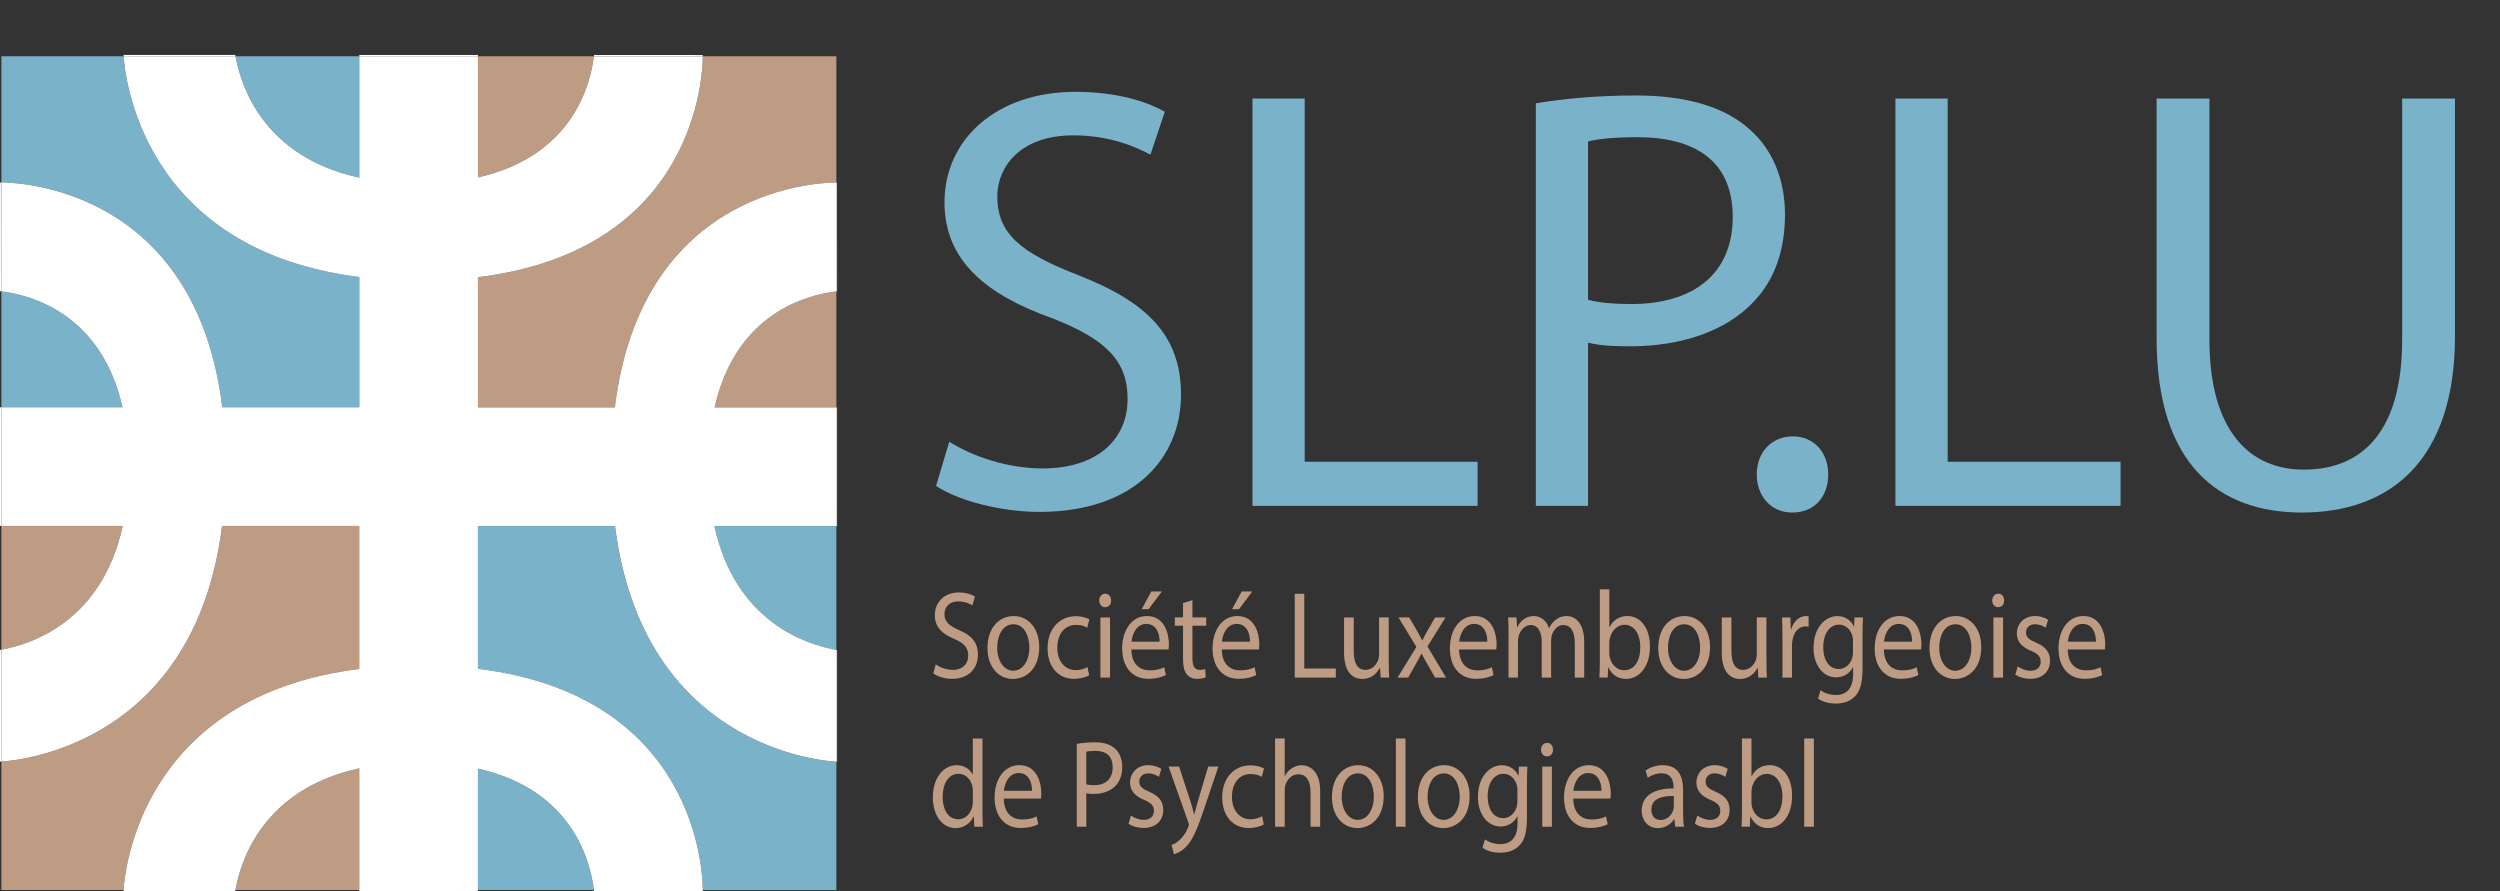 <?xml version="1.0" encoding="UTF-8"?>
<svg xmlns="http://www.w3.org/2000/svg" id="Layer_1" data-name="Layer 1" viewBox="0 0 1032.46 367.99">
  <rect x="0" y="0" width="1032.46" height="367.99" fill="#333333" stroke="none"/>
  <g>
    <path d="m392.04,182.47c9.67,5.99,23.8,10.98,38.68,10.98,22.07,0,34.96-11.73,34.96-28.71,0-15.73-8.93-24.71-31.49-33.45-27.27-9.74-44.13-23.96-44.13-47.68,0-26.21,21.57-45.68,54.05-45.68,17.11,0,29.5,3.99,36.94,8.24l-5.95,17.72c-5.45-3-16.61-7.99-31.74-7.99-22.81,0-31.49,13.73-31.49,25.21,0,15.73,10.17,23.46,33.22,32.45,28.27,10.98,42.65,24.71,42.65,49.42,0,25.96-19.09,48.43-58.51,48.43-16.12,0-33.72-4.74-42.65-10.73l5.45-18.22Z" style="fill: #7ab2c9; stroke-width: 0px;"></path>
    <path d="m517.25,40.68h21.57v150.02h71.41v18.22h-92.98V40.68Z" style="fill: #7ab2c9; stroke-width: 0px;"></path>
    <path d="m634.27,42.68c10.41-1.75,24.05-3.25,41.41-3.25,21.32,0,36.94,4.99,46.86,13.98,9.17,7.99,14.63,20.22,14.63,35.2s-4.46,27.21-12.89,35.94c-11.41,12.23-30,18.47-51.08,18.47-6.45,0-12.4-.25-17.36-1.5v67.4h-21.57V42.68Zm21.57,81.13c4.71,1.25,10.66,1.75,17.85,1.75,26.03,0,41.9-12.73,41.9-35.95s-15.62-32.95-39.42-32.95c-9.42,0-16.61.75-20.33,1.75v65.4Z" style="fill: #7ab2c9; stroke-width: 0px;"></path>
    <path d="m725.51,195.95c0-9.24,6.2-15.73,14.88-15.73s14.63,6.49,14.63,15.73-5.7,15.73-14.88,15.73c-8.68,0-14.63-6.74-14.63-15.73Z" style="fill: #7ab2c9; stroke-width: 0px;"></path>
    <path d="m782.78,40.68h21.57v150.02h71.41v18.22h-92.98V40.68Z" style="fill: #7ab2c9; stroke-width: 0px;"></path>
    <path d="m912.46,40.68v99.6c0,37.69,16.61,53.67,38.93,53.67,24.79,0,40.66-16.47,40.66-53.67V40.68h21.82v98.1c0,51.67-27.03,72.89-63.22,72.89-34.22,0-60-19.72-60-71.89V40.68h21.82Z" style="fill: #7ab2c9; stroke-width: 0px;"></path>
  </g>
  <g>
    <path d="m91.78,168.2h56.58v-1.06h.02v-52.73C58.32,103.13,51.53,30.9,51.06,23.25H.56v52.1c6.94.01,80.13,2.31,91.22,92.85Z" style="fill: #7ab2c9; stroke-width: 0px;"></path>
    <path d="m148.38,73.38V23.25h-51.11c2.21,12.33,11.59,41.52,51.11,50.12Z" style="fill: #7ab2c9; stroke-width: 0px;"></path>
    <path d="m.56,120.32v47.88h50.02C41.84,129.47,12.77,121.82.56,120.32Z" style="fill: #7ab2c9; stroke-width: 0px;"></path>
    <path d="m197.38,114.48v53.78h56.54c11.25-91.86,86.44-92.89,91.48-92.85V23.25h-55.17c-.01,6.92-2.3,80.13-92.85,91.22Z" style="fill: #be9c83; stroke-width: 0px;"></path>
    <path d="m295.12,168.25h50.28v-47.91c-12.06,1.42-41.48,8.91-50.28,47.91Z" style="fill: #be9c83; stroke-width: 0px;"></path>
    <path d="m50.68,217.2H.56v51.11c12.33-2.21,41.52-11.59,50.12-51.11Z" style="fill: #be9c83; stroke-width: 0px;"></path>
    <path d="m245.26,23.25h-47.88v50.03c38.73-8.74,46.38-37.81,47.88-50.03Z" style="fill: #be9c83; stroke-width: 0px;"></path>
    <path d="m253.99,217.25h-56.63v58.96c91.22,11.17,92.87,85.38,92.85,91.36h55.19v-52.98c-6.06-.32-79.98-6.12-91.41-97.33Z" style="fill: #7ab2c9; stroke-width: 0px;"></path>
    <path d="m345.4,268.41v-51.16h-50.38c8.66,39.8,38.2,49.03,50.38,51.16Z" style="fill: #7ab2c9; stroke-width: 0px;"></path>
    <path d="m197.36,317.4v50.16h47.89c-1.46-12.14-9.02-41.39-47.89-50.16Z" style="fill: #7ab2c9; stroke-width: 0px;"></path>
    <path d="m148.36,276.28v-59.08h-56.65C80.43,307.25,8.22,314.05.56,314.51v53.05h50.48c.39-6.87,6.69-79.93,97.32-91.29Z" style="fill: #be9c83; stroke-width: 0px;"></path>
    <path d="m97.22,367.56h51.14v-50.25c-39.67,8.64-48.97,38-51.14,50.25Z" style="fill: #be9c83; stroke-width: 0px;"></path>
    <path d="m51.02,367.98h46.13c.02-.13.05-.28.08-.42h-46.19c-.01.19-.02.34-.02.42Z" style="fill: #fff; stroke-width: 0px;"></path>
    <path d="m0,268.41v46.13c.11,0,.3-.01.56-.03v-46.2c-.18.03-.38.07-.56.1Z" style="fill: #fff; stroke-width: 0px;"></path>
    <path d="m.03,75.35l-.03,44.9c.18.02.37.04.56.07v-44.97c-.35,0-.53,0-.53,0Z" style="fill: #fff; stroke-width: 0px;"></path>
    <rect x="0" y="168.2" width=".56" height="49" style="fill: #fff; stroke-width: 0px;"></rect>
    <rect x="148.36" y="367.56" width="49" height=".42" style="fill: #fff; stroke-width: 0px;"></rect>
    <path d="m245.31,367.99l44.9-.03s0-.14,0-.4h-44.96c.02.14.04.29.05.42Z" style="fill: #fff; stroke-width: 0px;"></path>
    <path d="m345.7,314.6v-46.13c-.1-.02-.2-.04-.3-.05v46.17c.12,0,.23.01.3.01Z" style="fill: #fff; stroke-width: 0px;"></path>
    <path d="m97.17,22.7h-46.13c0,.11.01.29.03.55h46.2c-.03-.18-.07-.38-.1-.55Z" style="fill: #fff; stroke-width: 0px;"></path>
    <path d="m345.7,120.31l-.03-44.9s-.1,0-.27,0v44.94c.1-.01.2-.03.3-.04Z" style="fill: #fff; stroke-width: 0px;"></path>
    <rect x="345.4" y="168.25" width=".3" height="49" style="fill: #fff; stroke-width: 0px;"></rect>
    <path d="m290.23,22.73l-44.9-.03c-.02.18-.04.37-.07.55h44.97c0-.34,0-.53,0-.53Z" style="fill: #fff; stroke-width: 0px;"></path>
    <rect x="148.38" y="22.7" width="49" height=".55" style="fill: #fff; stroke-width: 0px;"></rect>
    <path d="m295.12,168.25c8.8-39,38.22-46.49,50.28-47.91v-44.94c-5.04-.04-80.23.99-91.48,92.85h-56.54v-53.78c90.55-11.09,92.84-84.3,92.85-91.22h-44.97c-1.5,12.22-9.14,41.29-47.88,50.03V23.25h-49v50.12c-39.53-8.61-48.9-37.79-51.11-50.12h-46.2c.47,7.65,7.25,79.87,97.32,91.16v52.73h-.02v1.06h-56.58C80.69,77.66,7.49,75.36.56,75.35v44.97c12.22,1.5,41.28,9.15,50.02,47.88H.56v49h50.12c-8.61,39.52-37.79,48.9-50.12,51.11v46.2c7.67-.47,79.87-7.26,91.15-97.32h56.65v59.08c-90.63,11.35-96.93,84.42-97.32,91.29h46.19c2.17-12.25,11.47-41.62,51.14-50.25v50.25h49v-50.16c38.87,8.77,46.44,38.02,47.89,50.16h44.96c.01-5.98-1.64-80.18-92.85-91.36v-58.96h56.63c11.43,91.21,85.35,97.01,91.41,97.33v-46.17c-12.18-2.13-41.71-11.36-50.38-51.16h50.38v-49h-50.28Z" style="fill: #fff; stroke-width: 0px;"></path>
  </g>
  <g>
    <path d="m386.44,274.39c1.76,1.23,4.34,2.26,7.05,2.26,4.02,0,6.37-2.41,6.37-5.9,0-3.23-1.63-5.08-5.74-6.88-4.97-2-8.05-4.93-8.05-9.8,0-5.39,3.93-9.39,9.85-9.39,3.12,0,5.38.82,6.73,1.69l-1.08,3.64c-.99-.62-3.03-1.64-5.79-1.64-4.16,0-5.74,2.82-5.74,5.18,0,3.23,1.85,4.83,6.06,6.67,5.15,2.26,7.77,5.08,7.77,10.16,0,5.34-3.48,9.96-10.67,9.96-2.94,0-6.15-.98-7.77-2.21l.99-3.75Z" style="fill: #be9c83; stroke-width: 0px;"></path>
    <path d="m429.19,267.2c0,9.19-5.6,13.19-10.89,13.19-5.92,0-10.49-4.93-10.49-12.78,0-8.32,4.79-13.19,10.85-13.19s10.53,5.18,10.53,12.78Zm-17.36.26c0,5.44,2.76,9.55,6.64,9.55s6.64-4.05,6.64-9.65c0-4.21-1.85-9.55-6.55-9.55s-6.73,4.93-6.73,9.65Z" style="fill: #be9c83; stroke-width: 0px;"></path>
    <path d="m449.8,278.91c-1.04.62-3.34,1.44-6.28,1.44-6.6,0-10.89-5.08-10.89-12.68s4.61-13.19,11.75-13.19c2.35,0,4.43.67,5.51,1.28l-.9,3.49c-.95-.62-2.44-1.18-4.61-1.18-5.02,0-7.73,4.21-7.73,9.39,0,5.75,3.25,9.29,7.59,9.29,2.26,0,3.75-.67,4.88-1.23l.68,3.39Z" style="fill: #be9c83; stroke-width: 0px;"></path>
    <path d="m458.88,248c.05,1.54-.95,2.77-2.53,2.77-1.4,0-2.4-1.23-2.4-2.77s1.04-2.82,2.49-2.82,2.44,1.23,2.44,2.82Zm-4.43,31.83v-24.84h3.98v24.84h-3.98Z" style="fill: #be9c83; stroke-width: 0px;"></path>
    <path d="m467.24,268.23c.09,6.11,3.52,8.62,7.5,8.62,2.85,0,4.56-.56,6.06-1.28l.68,3.23c-1.4.72-3.8,1.54-7.28,1.54-6.73,0-10.76-5.03-10.76-12.53s3.89-13.4,10.26-13.4c7.14,0,9.04,7.13,9.04,11.7,0,.92-.09,1.64-.14,2.1h-15.37Zm11.66-3.23c.04-2.87-1.04-7.34-5.51-7.34-4.02,0-5.79,4.21-6.1,7.34h11.62Zm.95-20.74l-5.51,7.34h-2.85l3.98-7.34h4.38Z" style="fill: #be9c83; stroke-width: 0px;"></path>
    <path d="m492.46,247.85v7.13h5.69v3.44h-5.69v13.4c0,3.08.77,4.83,2.98,4.83,1.04,0,1.81-.15,2.31-.31l.18,3.39c-.77.36-1.99.62-3.53.62-1.85,0-3.34-.67-4.29-1.9-1.13-1.33-1.54-3.54-1.54-6.47v-13.55h-3.39v-3.44h3.39v-5.95l3.89-1.18Z" style="fill: #be9c83; stroke-width: 0px;"></path>
    <path d="m504.57,268.23c.09,6.11,3.53,8.62,7.5,8.62,2.85,0,4.56-.56,6.06-1.28l.68,3.23c-1.4.72-3.8,1.54-7.28,1.54-6.73,0-10.76-5.03-10.76-12.53s3.89-13.4,10.26-13.4c7.14,0,9.04,7.13,9.04,11.7,0,.92-.09,1.64-.14,2.1h-15.37Zm11.66-3.23c.04-2.87-1.04-7.34-5.51-7.34-4.02,0-5.79,4.21-6.1,7.34h11.62Zm.95-20.74l-5.51,7.34h-2.85l3.98-7.34h4.38Z" style="fill: #be9c83; stroke-width: 0px;"></path>
    <path d="m534.71,245.23h3.93v30.85h13.02v3.75h-16.95v-34.6Z" style="fill: #be9c83; stroke-width: 0px;"></path>
    <path d="m573.53,273.05c0,2.57.05,4.83.18,6.78h-3.53l-.23-4.05h-.09c-1.04,2-3.34,4.62-7.23,4.62-3.44,0-7.55-2.16-7.55-10.88v-14.53h3.98v13.76c0,4.72,1.27,7.9,4.88,7.9,2.67,0,4.52-2.1,5.24-4.11.23-.67.36-1.49.36-2.31v-15.25h3.98v18.07Z" style="fill: #be9c83; stroke-width: 0px;"></path>
    <path d="m581.98,254.99l3.12,5.34c.81,1.39,1.49,2.67,2.21,4.06h.14c.72-1.49,1.45-2.77,2.17-4.11l3.07-5.29h4.29l-7.46,12.01,7.68,12.83h-4.52l-3.21-5.59c-.86-1.44-1.58-2.82-2.35-4.31h-.09c-.72,1.49-1.49,2.82-2.31,4.31l-3.16,5.59h-4.38l7.77-12.68-7.41-12.17h4.43Z" style="fill: #be9c83; stroke-width: 0px;"></path>
    <path d="m602.58,268.23c.09,6.11,3.53,8.62,7.5,8.62,2.85,0,4.56-.56,6.06-1.28l.68,3.23c-1.4.72-3.8,1.54-7.28,1.54-6.73,0-10.76-5.03-10.76-12.53s3.89-13.4,10.26-13.4c7.14,0,9.04,7.13,9.04,11.7,0,.92-.09,1.64-.14,2.1h-15.37Zm11.66-3.23c.04-2.87-1.04-7.34-5.51-7.34-4.02,0-5.79,4.21-6.1,7.34h11.62Z" style="fill: #be9c83; stroke-width: 0px;"></path>
    <path d="m623.01,261.71c0-2.57-.05-4.67-.18-6.72h3.48l.18,4h.14c1.22-2.36,3.25-4.57,6.87-4.57,2.98,0,5.24,2.05,6.19,4.98h.09c.68-1.39,1.54-2.46,2.44-3.23,1.31-1.13,2.76-1.75,4.84-1.75,2.89,0,7.19,2.16,7.19,10.78v14.63h-3.89v-14.06c0-4.77-1.54-7.65-4.75-7.65-2.26,0-4.02,1.9-4.7,4.11-.18.62-.32,1.44-.32,2.26v15.35h-3.89v-14.89c0-3.95-1.54-6.83-4.57-6.83-2.49,0-4.29,2.26-4.93,4.52-.23.67-.32,1.44-.32,2.21v14.99h-3.89v-18.12Z" style="fill: #be9c83; stroke-width: 0px;"></path>
    <path d="m660.52,279.83c.09-1.69.18-4.21.18-6.42v-30.03h3.93v15.6h.09c1.4-2.77,3.93-4.57,7.46-4.57,5.42,0,9.27,5.13,9.22,12.68,0,8.88-4.93,13.29-9.81,13.29-3.16,0-5.69-1.39-7.32-4.67h-.14l-.18,4.11h-3.44Zm4.11-9.96c0,.56.09,1.13.18,1.64.77,3.13,3.07,5.29,5.97,5.29,4.16,0,6.64-3.85,6.64-9.55,0-4.98-2.26-9.24-6.51-9.24-2.71,0-5.24,2.1-6.06,5.54-.09.51-.23,1.13-.23,1.85v4.47Z" style="fill: #be9c83; stroke-width: 0px;"></path>
    <path d="m706.21,267.2c0,9.19-5.6,13.19-10.89,13.19-5.92,0-10.49-4.93-10.49-12.78,0-8.32,4.79-13.19,10.85-13.19s10.53,5.18,10.53,12.78Zm-17.36.26c0,5.44,2.76,9.55,6.64,9.55s6.64-4.05,6.64-9.65c0-4.21-1.85-9.55-6.55-9.55s-6.73,4.93-6.73,9.65Z" style="fill: #be9c83; stroke-width: 0px;"></path>
    <path d="m729.52,273.05c0,2.57.05,4.83.18,6.78h-3.53l-.23-4.05h-.09c-1.04,2-3.34,4.62-7.23,4.62-3.44,0-7.55-2.16-7.55-10.88v-14.53h3.98v13.76c0,4.72,1.27,7.9,4.88,7.9,2.67,0,4.52-2.1,5.24-4.11.23-.67.36-1.49.36-2.31v-15.25h3.98v18.07Z" style="fill: #be9c83; stroke-width: 0px;"></path>
    <path d="m736.12,262.74c0-2.93-.05-5.44-.18-7.75h3.48l.14,4.88h.18c.99-3.34,3.39-5.44,6.06-5.44.45,0,.77.05,1.13.15v4.26c-.41-.1-.81-.15-1.36-.15-2.8,0-4.79,2.41-5.33,5.8-.09.62-.18,1.33-.18,2.1v13.24h-3.93v-17.09Z" style="fill: #be9c83; stroke-width: 0px;"></path>
    <path d="m769.38,254.99c-.09,1.8-.18,3.8-.18,6.83v14.42c0,5.7-.99,9.19-3.12,11.34-2.12,2.26-5.2,2.98-7.95,2.98s-5.51-.72-7.28-2.05l.99-3.44c1.45,1.03,3.71,1.95,6.42,1.95,4.07,0,7.05-2.41,7.05-8.67v-2.77h-.09c-1.22,2.31-3.57,4.16-6.96,4.16-5.42,0-9.31-5.24-9.31-12.11,0-8.42,4.84-13.19,9.85-13.19,3.8,0,5.88,2.26,6.82,4.31h.09l.18-3.75h3.48Zm-4.11,9.8c0-.77-.04-1.44-.23-2.05-.72-2.62-2.67-4.77-5.56-4.77-3.8,0-6.51,3.64-6.51,9.39,0,4.88,2.17,8.93,6.46,8.93,2.44,0,4.66-1.75,5.51-4.62.23-.77.32-1.64.32-2.41v-4.47Z" style="fill: #be9c83; stroke-width: 0px;"></path>
    <path d="m778.01,268.23c.09,6.11,3.53,8.62,7.5,8.62,2.85,0,4.56-.56,6.06-1.28l.68,3.23c-1.4.72-3.8,1.54-7.28,1.54-6.73,0-10.76-5.03-10.76-12.53s3.89-13.4,10.26-13.4c7.14,0,9.04,7.13,9.04,11.7,0,.92-.09,1.64-.14,2.1h-15.37Zm11.66-3.23c.04-2.87-1.04-7.34-5.51-7.34-4.02,0-5.79,4.21-6.1,7.34h11.62Z" style="fill: #be9c83; stroke-width: 0px;"></path>
    <path d="m818.23,267.2c0,9.19-5.6,13.19-10.89,13.19-5.92,0-10.49-4.93-10.49-12.78,0-8.32,4.79-13.19,10.85-13.19s10.53,5.18,10.53,12.78Zm-17.36.26c0,5.44,2.76,9.55,6.64,9.55s6.64-4.05,6.64-9.65c0-4.21-1.85-9.55-6.55-9.55s-6.73,4.93-6.73,9.65Z" style="fill: #be9c83; stroke-width: 0px;"></path>
    <path d="m827.68,248c.04,1.54-.95,2.77-2.53,2.77-1.4,0-2.4-1.23-2.4-2.77s1.04-2.82,2.49-2.82,2.44,1.23,2.44,2.82Zm-4.43,31.83v-24.84h3.98v24.84h-3.98Z" style="fill: #be9c83; stroke-width: 0px;"></path>
    <path d="m833.28,275.21c1.17.87,3.25,1.8,5.24,1.8,2.89,0,4.25-1.64,4.25-3.7,0-2.16-1.13-3.34-4.07-4.57-3.93-1.59-5.79-4.06-5.79-7.03,0-4,2.85-7.29,7.55-7.29,2.21,0,4.16.72,5.38,1.54l-.99,3.29c-.86-.62-2.44-1.44-4.47-1.44-2.35,0-3.66,1.54-3.66,3.39,0,2.05,1.31,2.98,4.16,4.21,3.8,1.64,5.74,3.8,5.74,7.49,0,4.36-2.98,7.44-8.18,7.44-2.4,0-4.61-.67-6.15-1.69l.99-3.44Z" style="fill: #be9c83; stroke-width: 0px;"></path>
    <path d="m853.93,268.23c.09,6.11,3.53,8.62,7.5,8.62,2.85,0,4.56-.56,6.06-1.28l.68,3.23c-1.4.72-3.8,1.54-7.28,1.54-6.73,0-10.76-5.03-10.76-12.53s3.89-13.4,10.26-13.4c7.14,0,9.04,7.13,9.04,11.7,0,.92-.09,1.64-.14,2.1h-15.37Zm11.66-3.23c.04-2.87-1.04-7.34-5.51-7.34-4.02,0-5.79,4.21-6.1,7.34h11.62Z" style="fill: #be9c83; stroke-width: 0px;"></path>
    <path d="m405.74,304.98v30.03c0,2.21.05,4.72.18,6.42h-3.57l-.18-4.31h-.09c-1.22,2.77-3.89,4.88-7.46,4.88-5.29,0-9.36-5.08-9.36-12.63-.04-8.26,4.47-13.35,9.81-13.35,3.34,0,5.6,1.8,6.6,3.8h.09v-14.83h3.98Zm-3.98,21.71c0-.57-.05-1.33-.18-1.9-.59-2.88-2.76-5.24-5.74-5.24-4.11,0-6.55,4.11-6.55,9.6,0,5.03,2.17,9.19,6.46,9.19,2.67,0,5.11-2,5.83-5.39.14-.62.18-1.23.18-1.95v-4.31Z" style="fill: #be9c83; stroke-width: 0px;"></path>
    <path d="m414.55,329.82c.09,6.11,3.53,8.62,7.5,8.62,2.85,0,4.56-.56,6.06-1.28l.68,3.23c-1.4.72-3.8,1.54-7.28,1.54-6.73,0-10.76-5.03-10.76-12.53s3.89-13.4,10.26-13.4c7.14,0,9.04,7.13,9.04,11.7,0,.92-.09,1.64-.14,2.1h-15.37Zm11.66-3.23c.04-2.87-1.04-7.34-5.51-7.34-4.02,0-5.79,4.21-6.1,7.34h11.62Z" style="fill: #be9c83; stroke-width: 0px;"></path>
    <path d="m444.69,307.23c1.9-.36,4.38-.67,7.55-.67,3.89,0,6.73,1.03,8.54,2.88,1.67,1.64,2.67,4.16,2.67,7.24s-.81,5.59-2.35,7.39c-2.08,2.51-5.47,3.8-9.31,3.8-1.18,0-2.26-.05-3.16-.31v13.86h-3.93v-34.19Zm3.93,16.68c.86.26,1.94.36,3.25.36,4.75,0,7.64-2.62,7.64-7.39s-2.85-6.78-7.19-6.78c-1.72,0-3.03.15-3.71.36v13.45Z" style="fill: #be9c83; stroke-width: 0px;"></path>
    <path d="m467.06,336.8c1.18.87,3.25,1.8,5.24,1.8,2.89,0,4.25-1.64,4.25-3.7,0-2.16-1.13-3.34-4.07-4.57-3.93-1.59-5.79-4.06-5.79-7.03,0-4,2.85-7.29,7.55-7.29,2.21,0,4.16.72,5.38,1.54l-.99,3.29c-.86-.62-2.44-1.44-4.47-1.44-2.35,0-3.66,1.54-3.66,3.39,0,2.05,1.31,2.98,4.16,4.21,3.8,1.64,5.74,3.8,5.74,7.49,0,4.36-2.98,7.44-8.18,7.44-2.4,0-4.61-.67-6.15-1.69l.99-3.44Z" style="fill: #be9c83; stroke-width: 0px;"></path>
    <path d="m486.95,316.58l4.79,14.68c.5,1.64,1.04,3.59,1.4,5.08h.09c.41-1.49.86-3.39,1.4-5.18l4.34-14.58h4.2l-5.97,17.71c-2.85,8.52-4.79,12.88-7.5,15.55-1.94,1.95-3.89,2.72-4.88,2.93l-.99-3.8c.99-.36,2.31-1.08,3.48-2.21,1.08-.98,2.44-2.72,3.34-5.03.18-.46.32-.82.32-1.08s-.09-.62-.27-1.18l-8.09-22.89h4.34Z" style="fill: #be9c83; stroke-width: 0px;"></path>
    <path d="m521.92,340.5c-1.04.62-3.34,1.44-6.28,1.44-6.6,0-10.89-5.08-10.89-12.68s4.61-13.19,11.75-13.19c2.35,0,4.43.67,5.51,1.28l-.9,3.49c-.95-.62-2.44-1.18-4.61-1.18-5.02,0-7.73,4.21-7.73,9.39,0,5.75,3.25,9.29,7.59,9.29,2.26,0,3.75-.67,4.88-1.23l.68,3.39Z" style="fill: #be9c83; stroke-width: 0px;"></path>
    <path d="m526.58,304.98h3.98v15.5h.09c.63-1.28,1.63-2.41,2.85-3.18,1.18-.77,2.58-1.28,4.07-1.28,2.94,0,7.64,2.05,7.64,10.62v14.78h-3.98v-14.27c0-4-1.31-7.39-5.06-7.39-2.58,0-4.61,2.05-5.33,4.52-.23.62-.27,1.28-.27,2.16v14.99h-3.98v-36.44Z" style="fill: #be9c83; stroke-width: 0px;"></path>
    <path d="m571.45,328.79c0,9.19-5.6,13.19-10.89,13.19-5.92,0-10.49-4.93-10.49-12.78,0-8.32,4.79-13.19,10.85-13.19s10.53,5.18,10.53,12.78Zm-17.36.26c0,5.44,2.76,9.55,6.64,9.55s6.64-4.05,6.64-9.65c0-4.21-1.85-9.55-6.55-9.55s-6.73,4.93-6.73,9.65Z" style="fill: #be9c83; stroke-width: 0px;"></path>
    <path d="m576.47,304.98h3.98v36.44h-3.98v-36.44Z" style="fill: #be9c83; stroke-width: 0px;"></path>
    <path d="m606.93,328.79c0,9.19-5.6,13.19-10.89,13.19-5.92,0-10.49-4.93-10.49-12.78,0-8.32,4.79-13.19,10.85-13.19s10.53,5.18,10.53,12.78Zm-17.36.26c0,5.44,2.76,9.55,6.64,9.55s6.64-4.05,6.64-9.65c0-4.21-1.85-9.55-6.55-9.55s-6.73,4.93-6.73,9.65Z" style="fill: #be9c83; stroke-width: 0px;"></path>
    <path d="m630.79,316.58c-.09,1.8-.18,3.8-.18,6.83v14.42c0,5.7-.99,9.19-3.12,11.34-2.12,2.26-5.2,2.98-7.95,2.98s-5.51-.72-7.28-2.05l.99-3.44c1.45,1.03,3.71,1.95,6.42,1.95,4.07,0,7.05-2.41,7.05-8.67v-2.77h-.09c-1.22,2.31-3.57,4.16-6.96,4.16-5.42,0-9.31-5.24-9.31-12.11,0-8.42,4.84-13.19,9.85-13.19,3.8,0,5.88,2.26,6.82,4.31h.09l.18-3.75h3.48Zm-4.11,9.8c0-.77-.04-1.44-.23-2.05-.72-2.62-2.67-4.77-5.56-4.77-3.8,0-6.51,3.64-6.51,9.39,0,4.88,2.17,8.93,6.46,8.93,2.44,0,4.66-1.75,5.51-4.62.23-.77.32-1.64.32-2.41v-4.47Z" style="fill: #be9c83; stroke-width: 0px;"></path>
    <path d="m641.36,309.6c.04,1.54-.95,2.77-2.53,2.77-1.4,0-2.4-1.23-2.4-2.77s1.04-2.82,2.49-2.82,2.44,1.23,2.44,2.82Zm-4.43,31.83v-24.84h3.98v24.84h-3.98Z" style="fill: #be9c83; stroke-width: 0px;"></path>
    <path d="m649.72,329.82c.09,6.11,3.53,8.62,7.5,8.62,2.85,0,4.56-.56,6.06-1.28l.68,3.23c-1.4.72-3.8,1.54-7.28,1.54-6.73,0-10.76-5.03-10.76-12.53s3.89-13.4,10.26-13.4c7.14,0,9.04,7.13,9.04,11.7,0,.92-.09,1.64-.14,2.1h-15.37Zm11.66-3.23c.04-2.87-1.04-7.34-5.51-7.34-4.02,0-5.79,4.21-6.1,7.34h11.62Z" style="fill: #be9c83; stroke-width: 0px;"></path>
    <path d="m691.84,341.42l-.32-3.13h-.14c-1.22,1.95-3.57,3.7-6.69,3.7-4.43,0-6.69-3.54-6.69-7.13,0-6.01,4.7-9.29,13.15-9.24v-.51c0-2.05-.5-5.75-4.97-5.75-2.03,0-4.16.72-5.7,1.85l-.9-2.98c1.81-1.33,4.43-2.21,7.19-2.21,6.69,0,8.32,5.18,8.32,10.16v9.29c0,2.16.09,4.26.36,5.95h-3.62Zm-.59-12.68c-4.34-.1-9.26.77-9.26,5.59,0,2.93,1.72,4.31,3.75,4.31,2.85,0,4.66-2.05,5.29-4.16.14-.46.23-.98.23-1.44v-4.31Z" style="fill: #be9c83; stroke-width: 0px;"></path>
    <path d="m700.96,336.8c1.17.87,3.25,1.8,5.24,1.8,2.89,0,4.25-1.64,4.25-3.7,0-2.16-1.13-3.34-4.07-4.57-3.93-1.59-5.79-4.06-5.79-7.03,0-4,2.85-7.29,7.55-7.29,2.21,0,4.16.72,5.38,1.54l-.99,3.29c-.86-.62-2.44-1.44-4.47-1.44-2.35,0-3.66,1.54-3.66,3.39,0,2.05,1.31,2.98,4.16,4.21,3.8,1.64,5.74,3.8,5.74,7.49,0,4.36-2.98,7.44-8.18,7.44-2.4,0-4.61-.67-6.15-1.69l.99-3.44Z" style="fill: #be9c83; stroke-width: 0px;"></path>
    <path d="m719.22,341.42c.09-1.69.18-4.21.18-6.42v-30.03h3.93v15.6h.09c1.4-2.77,3.93-4.57,7.46-4.57,5.42,0,9.27,5.13,9.22,12.68,0,8.88-4.93,13.29-9.81,13.29-3.16,0-5.69-1.39-7.32-4.67h-.14l-.18,4.11h-3.44Zm4.11-9.96c0,.56.09,1.13.18,1.64.77,3.13,3.07,5.29,5.97,5.29,4.16,0,6.64-3.85,6.64-9.55,0-4.98-2.26-9.24-6.51-9.24-2.71,0-5.24,2.1-6.06,5.54-.09.51-.23,1.13-.23,1.85v4.47Z" style="fill: #be9c83; stroke-width: 0px;"></path>
    <path d="m745.11,304.98h3.98v36.44h-3.98v-36.44Z" style="fill: #be9c83; stroke-width: 0px;"></path>
  </g>
</svg>
